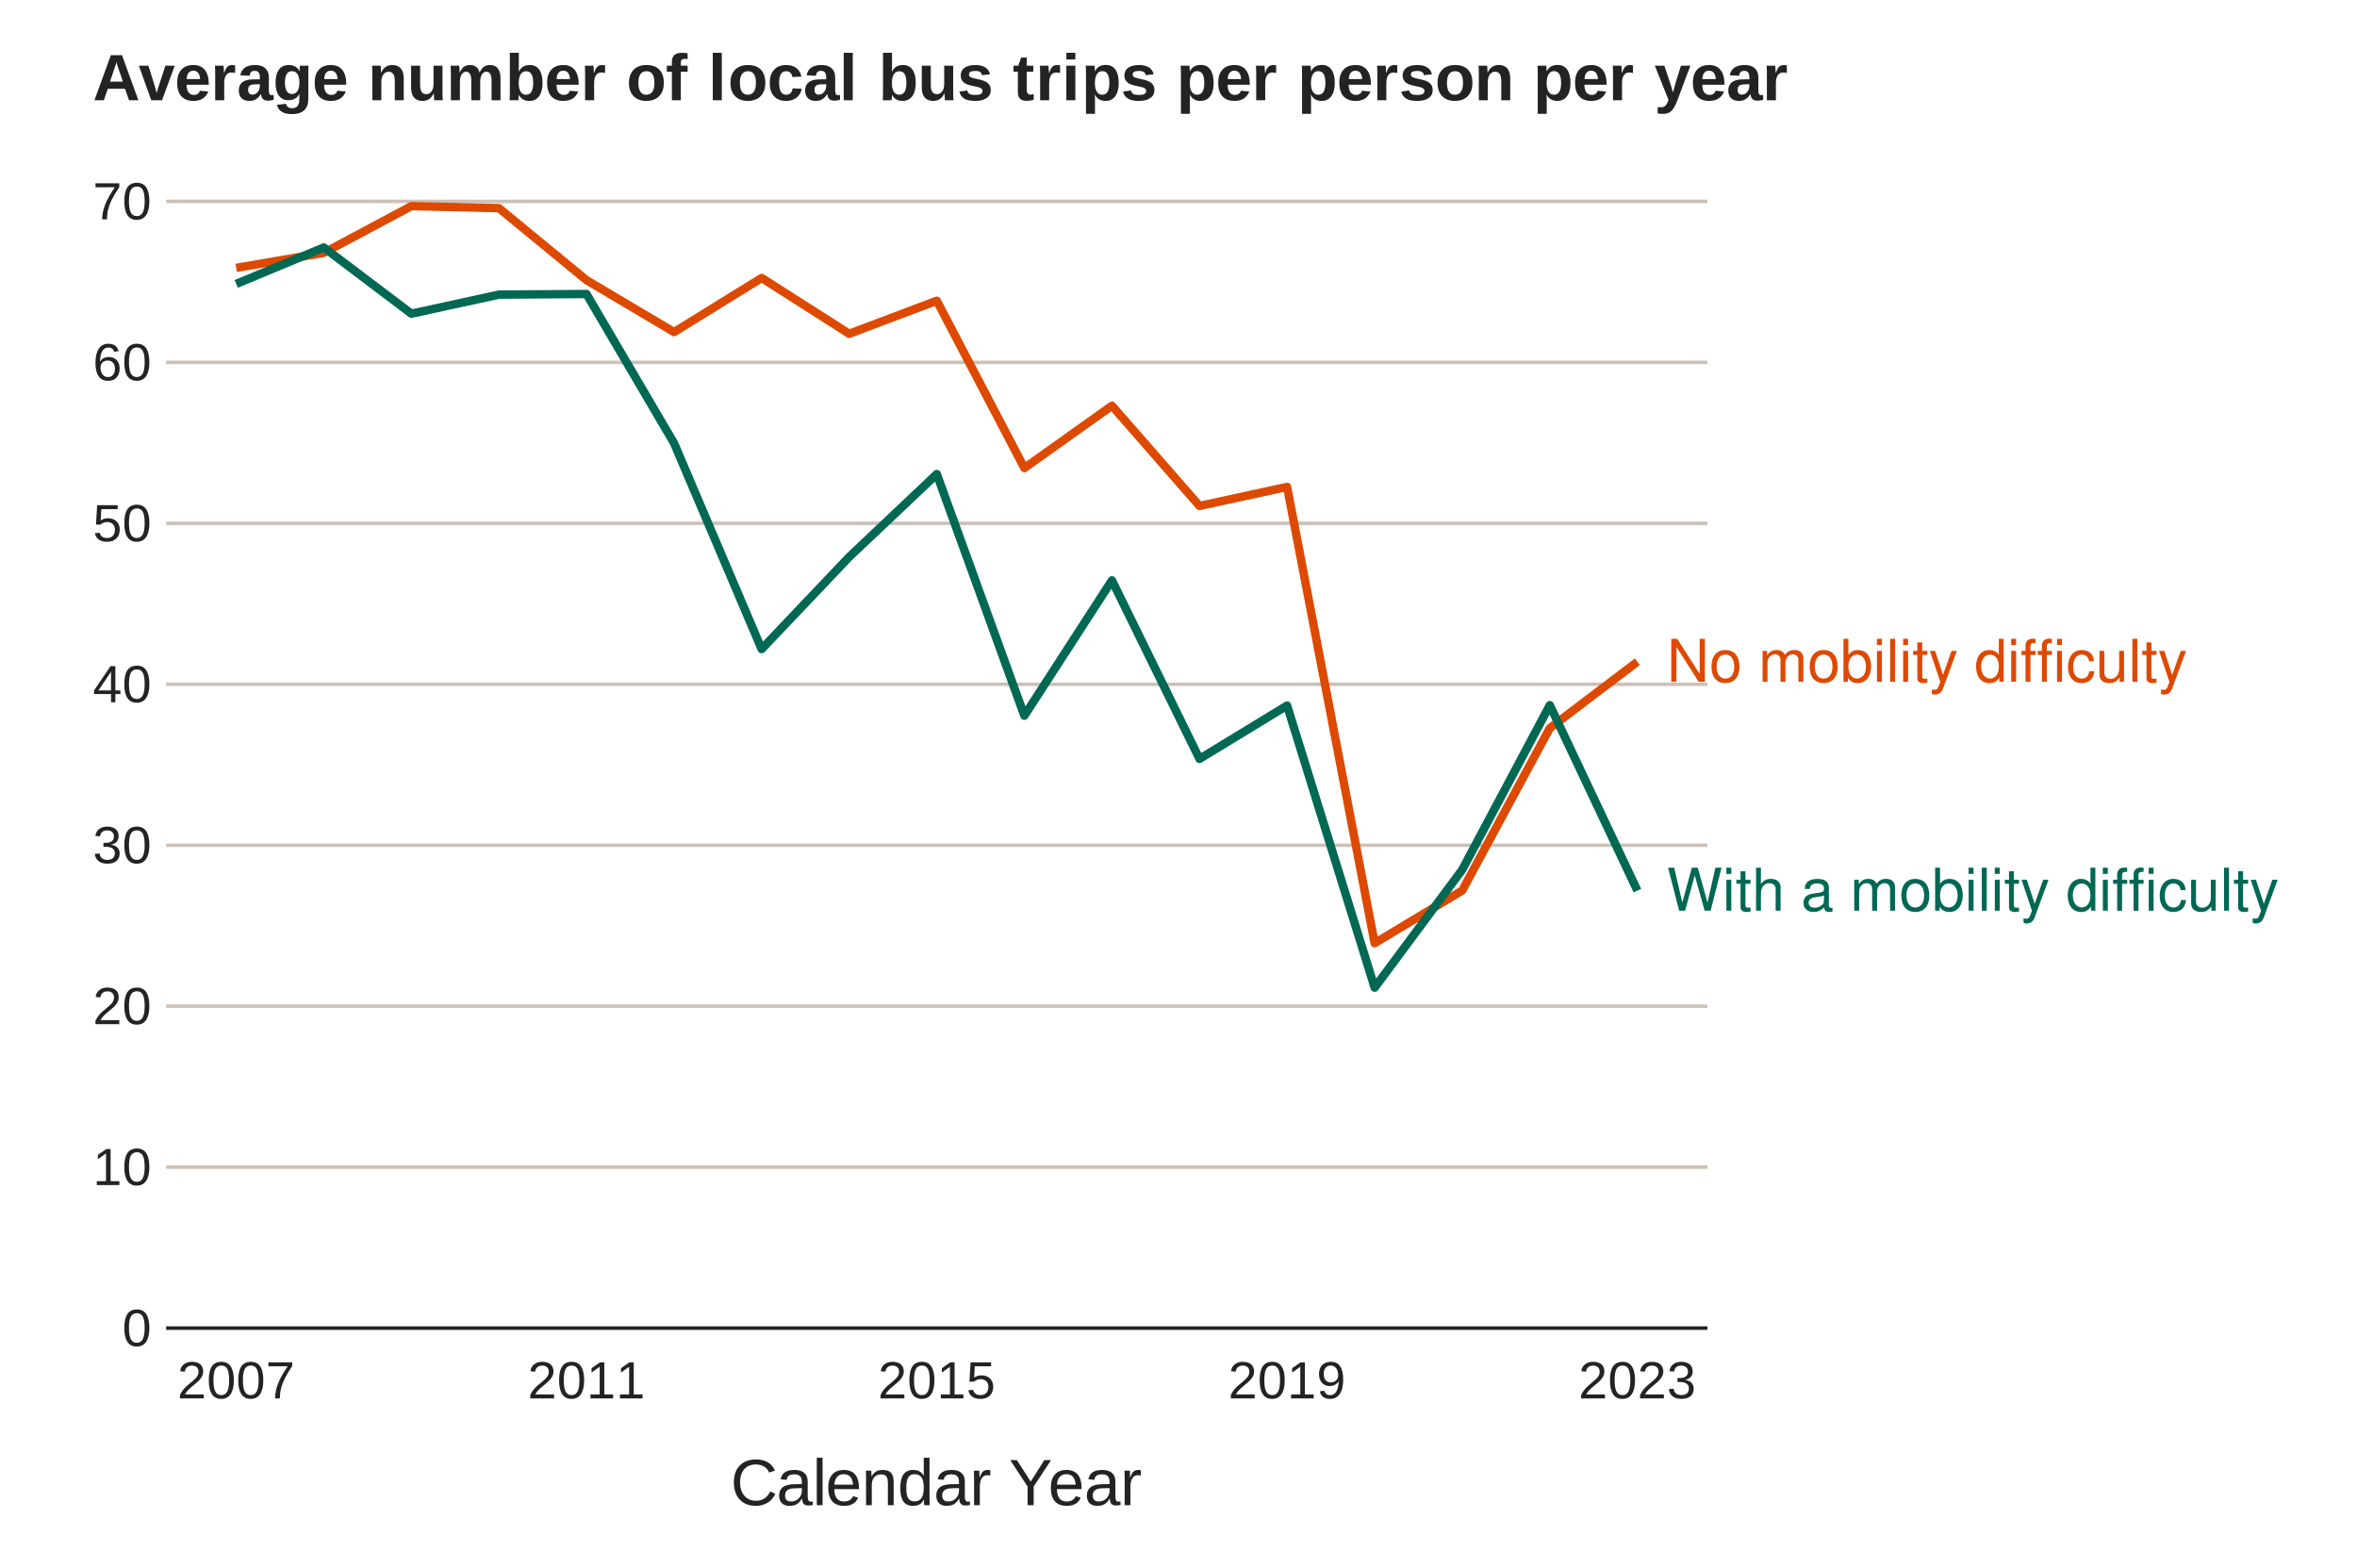 <?xml version="1.0" encoding="UTF-8"?>
<svg xmlns="http://www.w3.org/2000/svg" xmlns:xlink="http://www.w3.org/1999/xlink" width="720pt" height="479pt" viewBox="0 0 720 479" version="1.1">
<defs>
<g>
<symbol overflow="visible" id="glyph0-0">
<path style="stroke:none;" d=""/>
</symbol>
<symbol overflow="visible" id="glyph0-1">
<path style="stroke:none;" d="M 13.391 0 L 16.719 -13.125 L 14.844 -13.125 L 12.438 -2.469 L 9.453 -13.125 L 7.656 -13.125 L 4.734 -2.469 L 2.266 -13.125 L 0.391 -13.125 L 3.766 0 L 5.594 0 L 8.531 -10.781 L 11.562 0 Z M 13.391 0 "/>
</symbol>
<symbol overflow="visible" id="glyph0-2">
<path style="stroke:none;" d="M 2.703 -9.438 L 1.203 -9.438 L 1.203 0 L 2.703 0 Z M 2.703 -13.125 L 1.188 -13.125 L 1.188 -11.234 L 2.703 -11.234 Z M 2.703 -13.125 "/>
</symbol>
<symbol overflow="visible" id="glyph0-3">
<path style="stroke:none;" d="M 4.578 -9.438 L 3.031 -9.438 L 3.031 -12.031 L 1.531 -12.031 L 1.531 -9.438 L 0.25 -9.438 L 0.25 -8.203 L 1.531 -8.203 L 1.531 -1.078 C 1.531 -0.109 2.172 0.406 3.344 0.406 C 3.75 0.406 4.062 0.375 4.578 0.281 L 4.578 -0.969 C 4.359 -0.922 4.156 -0.906 3.859 -0.906 C 3.203 -0.906 3.031 -1.078 3.031 -1.75 L 3.031 -8.203 L 4.578 -8.203 Z M 4.578 -9.438 "/>
</symbol>
<symbol overflow="visible" id="glyph0-4">
<path style="stroke:none;" d="M 1.266 -13.125 L 1.266 0 L 2.75 0 L 2.75 -5.203 C 2.75 -7.125 3.766 -8.391 5.312 -8.391 C 5.812 -8.391 6.281 -8.25 6.641 -7.969 C 7.078 -7.656 7.25 -7.203 7.25 -6.531 L 7.25 0 L 8.75 0 L 8.75 -7.125 C 8.75 -8.719 7.609 -9.703 5.781 -9.703 C 4.453 -9.703 3.641 -9.281 2.75 -8.141 L 2.75 -13.125 Z M 1.266 -13.125 "/>
</symbol>
<symbol overflow="visible" id="glyph0-5">
<path style="stroke:none;" d=""/>
</symbol>
<symbol overflow="visible" id="glyph0-6">
<path style="stroke:none;" d="M 9.625 -0.875 C 9.469 -0.844 9.391 -0.844 9.312 -0.844 C 8.781 -0.844 8.5 -1.109 8.5 -1.578 L 8.5 -7.125 C 8.5 -8.797 7.266 -9.703 4.953 -9.703 C 3.562 -9.703 2.469 -9.312 1.812 -8.609 C 1.391 -8.125 1.203 -7.578 1.172 -6.641 L 2.688 -6.641 C 2.812 -7.797 3.484 -8.312 4.891 -8.312 C 6.266 -8.312 7 -7.812 7 -6.906 L 7 -6.516 C 6.984 -5.875 6.656 -5.641 5.438 -5.469 C 3.312 -5.203 2.984 -5.125 2.406 -4.891 C 1.312 -4.422 0.75 -3.594 0.75 -2.375 C 0.75 -0.672 1.938 0.406 3.859 0.406 C 5.047 0.406 6 0 7.062 -0.969 C 7.156 0 7.625 0.406 8.609 0.406 C 8.922 0.406 9.125 0.375 9.625 0.25 Z M 7 -2.969 C 7 -2.469 6.859 -2.156 6.406 -1.75 C 5.797 -1.188 5.062 -0.906 4.172 -0.906 C 3 -0.906 2.328 -1.453 2.328 -2.406 C 2.328 -3.406 2.969 -3.906 4.594 -4.141 C 6.188 -4.359 6.5 -4.422 7 -4.656 Z M 7 -2.969 "/>
</symbol>
<symbol overflow="visible" id="glyph0-7">
<path style="stroke:none;" d="M 1.266 -9.438 L 1.266 0 L 2.766 0 L 2.766 -5.922 C 2.766 -7.297 3.766 -8.391 4.984 -8.391 C 6.109 -8.391 6.734 -7.703 6.734 -6.5 L 6.734 0 L 8.25 0 L 8.25 -5.922 C 8.25 -7.297 9.234 -8.391 10.453 -8.391 C 11.562 -8.391 12.203 -7.688 12.203 -6.5 L 12.203 0 L 13.719 0 L 13.719 -7.078 C 13.719 -8.766 12.75 -9.703 10.984 -9.703 C 9.719 -9.703 8.969 -9.328 8.078 -8.266 C 7.531 -9.266 6.766 -9.703 5.547 -9.703 C 4.281 -9.703 3.438 -9.234 2.641 -8.094 L 2.641 -9.438 Z M 1.266 -9.438 "/>
</symbol>
<symbol overflow="visible" id="glyph0-8">
<path style="stroke:none;" d="M 4.891 -9.703 C 2.234 -9.703 0.641 -7.812 0.641 -4.641 C 0.641 -1.453 2.234 0.406 4.906 0.406 C 7.578 0.406 9.188 -1.469 9.188 -4.578 C 9.188 -7.844 7.625 -9.703 4.891 -9.703 Z M 4.906 -8.312 C 6.609 -8.312 7.609 -6.938 7.609 -4.594 C 7.609 -2.359 6.562 -0.969 4.906 -0.969 C 3.234 -0.969 2.219 -2.359 2.219 -4.641 C 2.219 -6.938 3.234 -8.312 4.906 -8.312 Z M 4.906 -8.312 "/>
</symbol>
<symbol overflow="visible" id="glyph0-9">
<path style="stroke:none;" d="M 0.969 -13.125 L 0.969 0 L 2.328 0 L 2.328 -1.203 C 3.047 -0.109 4 0.406 5.312 0.406 C 7.797 0.406 9.406 -1.625 9.406 -4.75 C 9.406 -7.812 7.891 -9.703 5.375 -9.703 C 4.094 -9.703 3.172 -9.219 2.469 -8.156 L 2.469 -13.125 Z M 5.094 -8.297 C 6.766 -8.297 7.844 -6.844 7.844 -4.594 C 7.844 -2.453 6.734 -0.984 5.094 -0.984 C 3.484 -0.984 2.469 -2.438 2.469 -4.641 C 2.469 -6.859 3.484 -8.297 5.094 -8.297 Z M 5.094 -8.297 "/>
</symbol>
<symbol overflow="visible" id="glyph0-10">
<path style="stroke:none;" d="M 2.734 -13.125 L 1.219 -13.125 L 1.219 0 L 2.734 0 Z M 2.734 -13.125 "/>
</symbol>
<symbol overflow="visible" id="glyph0-11">
<path style="stroke:none;" d="M 6.984 -9.438 L 4.375 -2.094 L 1.969 -9.438 L 0.359 -9.438 L 3.547 0.031 L 2.969 1.531 C 2.719 2.203 2.391 2.453 1.766 2.453 C 1.516 2.453 1.297 2.406 0.969 2.344 L 0.969 3.688 C 1.281 3.859 1.578 3.922 1.984 3.922 C 2.469 3.922 2.984 3.766 3.391 3.469 C 3.859 3.125 4.125 2.734 4.406 1.984 L 8.609 -9.438 Z M 6.984 -9.438 "/>
</symbol>
<symbol overflow="visible" id="glyph0-12">
<path style="stroke:none;" d="M 8.906 -13.125 L 7.422 -13.125 L 7.422 -8.25 C 6.781 -9.203 5.781 -9.703 4.516 -9.703 C 2.062 -9.703 0.469 -7.734 0.469 -4.734 C 0.469 -1.547 2.016 0.406 4.578 0.406 C 5.875 0.406 6.766 -0.078 7.578 -1.234 L 7.578 0 L 8.906 0 Z M 4.766 -8.297 C 6.391 -8.297 7.422 -6.875 7.422 -4.609 C 7.422 -2.438 6.375 -0.984 4.781 -0.984 C 3.125 -0.984 2.031 -2.453 2.031 -4.641 C 2.031 -6.844 3.125 -8.297 4.766 -8.297 Z M 4.766 -8.297 "/>
</symbol>
<symbol overflow="visible" id="glyph0-13">
<path style="stroke:none;" d="M 4.641 -9.438 L 3.078 -9.438 L 3.078 -10.906 C 3.078 -11.531 3.422 -11.859 4.125 -11.859 C 4.25 -11.859 4.297 -11.859 4.641 -11.844 L 4.641 -13.078 C 4.297 -13.156 4.109 -13.172 3.797 -13.172 C 2.406 -13.172 1.578 -12.391 1.578 -11.031 L 1.578 -9.438 L 0.328 -9.438 L 0.328 -8.203 L 1.578 -8.203 L 1.578 0 L 3.078 0 L 3.078 -8.203 L 4.641 -8.203 Z M 9.641 -9.438 L 8.078 -9.438 L 8.078 -10.906 C 8.078 -11.531 8.422 -11.859 9.125 -11.859 C 9.25 -11.859 9.312 -11.859 9.641 -11.844 L 9.641 -13.078 C 9.312 -13.156 9.109 -13.172 8.797 -13.172 C 7.422 -13.172 6.594 -12.391 6.594 -11.031 L 6.594 -9.438 L 5.328 -9.438 L 5.328 -8.203 L 6.594 -8.203 L 6.594 0 L 8.078 0 L 8.078 -8.203 L 9.641 -8.203 Z M 12.703 -9.438 L 11.219 -9.438 L 11.219 0 L 12.703 0 Z M 12.703 -13.125 L 11.203 -13.125 L 11.203 -11.234 L 12.703 -11.234 Z M 12.703 -13.125 "/>
</symbol>
<symbol overflow="visible" id="glyph0-14">
<path style="stroke:none;" d="M 8.484 -6.266 C 8.406 -7.188 8.203 -7.781 7.844 -8.297 C 7.203 -9.188 6.062 -9.703 4.75 -9.703 C 2.203 -9.703 0.562 -7.688 0.562 -4.547 C 0.562 -1.516 2.172 0.406 4.734 0.406 C 6.984 0.406 8.406 -0.938 8.594 -3.234 L 7.078 -3.234 C 6.828 -1.734 6.047 -0.969 4.766 -0.969 C 3.109 -0.969 2.125 -2.328 2.125 -4.547 C 2.125 -6.906 3.094 -8.312 4.734 -8.312 C 6 -8.312 6.781 -7.578 6.969 -6.266 Z M 8.484 -6.266 "/>
</symbol>
<symbol overflow="visible" id="glyph0-15">
<path style="stroke:none;" d="M 8.672 0 L 8.672 -9.438 L 7.188 -9.438 L 7.188 -4.094 C 7.188 -2.156 6.172 -0.906 4.609 -0.906 C 3.422 -0.906 2.656 -1.625 2.656 -2.75 L 2.656 -9.438 L 1.172 -9.438 L 1.172 -2.156 C 1.172 -0.594 2.344 0.406 4.172 0.406 C 5.562 0.406 6.438 -0.078 7.328 -1.312 L 7.328 0 Z M 8.672 0 "/>
</symbol>
<symbol overflow="visible" id="glyph0-16">
<path style="stroke:none;" d="M 11.625 -13.125 L 10.047 -13.125 L 10.047 -2.391 L 3.188 -13.125 L 1.375 -13.125 L 1.375 0 L 2.953 0 L 2.953 -10.641 L 9.734 0 L 11.625 0 Z M 11.625 -13.125 "/>
</symbol>
<symbol overflow="visible" id="glyph1-0">
<path style="stroke:none;" d="M 1.609 -11.016 L 10.391 -11.016 L 10.391 0 L 1.609 0 Z M 2.203 -10.422 L 2.203 -0.594 L 9.797 -0.594 L 9.797 -10.422 Z M 2.203 -10.422 "/>
</symbol>
<symbol overflow="visible" id="glyph1-1">
<path style="stroke:none;" d="M 8.281 -5.516 C 8.281 -3.672 7.953 -2.266 7.297 -1.297 C 6.648 -0.328 5.695 0.156 4.438 0.156 C 3.164 0.156 2.211 -0.32 1.578 -1.281 C 0.941 -2.25 0.625 -3.66 0.625 -5.516 C 0.625 -7.398 0.93 -8.812 1.547 -9.75 C 2.172 -10.695 3.148 -11.172 4.484 -11.172 C 5.773 -11.172 6.727 -10.691 7.344 -9.734 C 7.969 -8.785 8.281 -7.379 8.281 -5.516 Z M 6.844 -5.516 C 6.844 -7.098 6.66 -8.242 6.297 -8.953 C 5.93 -9.672 5.328 -10.031 4.484 -10.031 C 3.617 -10.031 2.992 -9.676 2.609 -8.969 C 2.234 -8.27 2.047 -7.117 2.047 -5.516 C 2.047 -3.953 2.238 -2.805 2.625 -2.078 C 3.008 -1.359 3.617 -1 4.453 -1 C 5.273 -1 5.879 -1.367 6.266 -2.109 C 6.648 -2.848 6.844 -3.984 6.844 -5.516 Z M 6.844 -5.516 "/>
</symbol>
<symbol overflow="visible" id="glyph1-2">
<path style="stroke:none;" d="M 1.219 0 L 1.219 -1.203 L 4.031 -1.203 L 4.031 -9.672 L 1.547 -7.891 L 1.547 -9.219 L 4.141 -11.016 L 5.438 -11.016 L 5.438 -1.203 L 8.125 -1.203 L 8.125 0 Z M 1.219 0 "/>
</symbol>
<symbol overflow="visible" id="glyph1-3">
<path style="stroke:none;" d="M 0.812 0 L 0.812 -1 C 1.07 -1.602 1.395 -2.141 1.781 -2.609 C 2.164 -3.078 2.566 -3.5 2.984 -3.875 C 3.41 -4.25 3.828 -4.598 4.234 -4.922 C 4.648 -5.242 5.023 -5.566 5.359 -5.891 C 5.691 -6.211 5.961 -6.551 6.172 -6.906 C 6.379 -7.258 6.484 -7.66 6.484 -8.109 C 6.484 -8.711 6.305 -9.18 5.953 -9.516 C 5.598 -9.848 5.102 -10.016 4.469 -10.016 C 3.875 -10.016 3.379 -9.852 2.984 -9.531 C 2.598 -9.207 2.375 -8.75 2.312 -8.156 L 0.875 -8.297 C 0.977 -9.172 1.348 -9.867 1.984 -10.391 C 2.629 -10.91 3.457 -11.172 4.469 -11.172 C 5.582 -11.172 6.438 -10.91 7.031 -10.391 C 7.625 -9.867 7.922 -9.125 7.922 -8.156 C 7.922 -7.727 7.82 -7.301 7.625 -6.875 C 7.438 -6.457 7.148 -6.035 6.766 -5.609 C 6.379 -5.191 5.641 -4.539 4.547 -3.656 C 3.953 -3.164 3.477 -2.723 3.125 -2.328 C 2.77 -1.941 2.516 -1.566 2.359 -1.203 L 8.094 -1.203 L 8.094 0 Z M 0.812 0 "/>
</symbol>
<symbol overflow="visible" id="glyph1-4">
<path style="stroke:none;" d="M 8.203 -3.047 C 8.203 -2.023 7.879 -1.234 7.234 -0.672 C 6.586 -0.117 5.664 0.156 4.469 0.156 C 3.352 0.156 2.461 -0.094 1.797 -0.594 C 1.129 -1.102 0.734 -1.848 0.609 -2.828 L 2.062 -2.969 C 2.25 -1.664 3.051 -1.016 4.469 -1.016 C 5.176 -1.016 5.727 -1.188 6.125 -1.531 C 6.531 -1.883 6.734 -2.406 6.734 -3.094 C 6.734 -3.688 6.504 -4.148 6.047 -4.484 C 5.586 -4.828 4.922 -5 4.047 -5 L 3.25 -5 L 3.25 -6.219 L 4.016 -6.219 C 4.785 -6.219 5.383 -6.383 5.812 -6.719 C 6.238 -7.051 6.453 -7.516 6.453 -8.109 C 6.453 -8.703 6.273 -9.164 5.922 -9.5 C 5.578 -9.844 5.066 -10.016 4.391 -10.016 C 3.766 -10.016 3.258 -9.852 2.875 -9.531 C 2.5 -9.219 2.281 -8.773 2.219 -8.203 L 0.797 -8.312 C 0.898 -9.207 1.273 -9.906 1.922 -10.406 C 2.566 -10.914 3.395 -11.172 4.406 -11.172 C 5.508 -11.172 6.363 -10.914 6.969 -10.406 C 7.582 -9.895 7.891 -9.18 7.891 -8.266 C 7.891 -7.555 7.691 -6.984 7.297 -6.547 C 6.91 -6.109 6.344 -5.812 5.594 -5.656 L 5.594 -5.625 C 6.414 -5.531 7.055 -5.25 7.516 -4.781 C 7.973 -4.32 8.203 -3.742 8.203 -3.047 Z M 8.203 -3.047 "/>
</symbol>
<symbol overflow="visible" id="glyph1-5">
<path style="stroke:none;" d="M 6.891 -2.5 L 6.891 0 L 5.562 0 L 5.562 -2.5 L 0.375 -2.5 L 0.375 -3.594 L 5.406 -11.016 L 6.891 -11.016 L 6.891 -3.609 L 8.438 -3.609 L 8.438 -2.5 Z M 5.562 -9.422 C 5.551 -9.391 5.477 -9.25 5.344 -9 C 5.207 -8.758 5.102 -8.594 5.031 -8.5 L 2.219 -4.344 L 1.797 -3.766 L 1.672 -3.609 L 5.562 -3.609 Z M 5.562 -9.422 "/>
</symbol>
<symbol overflow="visible" id="glyph1-6">
<path style="stroke:none;" d="M 8.234 -3.594 C 8.234 -2.426 7.883 -1.508 7.188 -0.844 C 6.5 -0.176 5.547 0.156 4.328 0.156 C 3.297 0.156 2.461 -0.066 1.828 -0.516 C 1.203 -0.961 0.805 -1.613 0.641 -2.469 L 2.062 -2.625 C 2.363 -1.539 3.129 -1 4.359 -1 C 5.109 -1 5.695 -1.223 6.125 -1.672 C 6.551 -2.129 6.766 -2.758 6.766 -3.562 C 6.766 -4.25 6.551 -4.805 6.125 -5.234 C 5.695 -5.66 5.117 -5.875 4.391 -5.875 C 4.004 -5.875 3.645 -5.812 3.312 -5.688 C 2.988 -5.57 2.664 -5.375 2.344 -5.094 L 0.969 -5.094 L 1.328 -11.016 L 7.594 -11.016 L 7.594 -9.812 L 2.609 -9.812 L 2.406 -6.328 C 3.008 -6.797 3.766 -7.031 4.672 -7.031 C 5.754 -7.031 6.617 -6.711 7.266 -6.078 C 7.91 -5.441 8.234 -4.613 8.234 -3.594 Z M 8.234 -3.594 "/>
</symbol>
<symbol overflow="visible" id="glyph1-7">
<path style="stroke:none;" d="M 8.203 -3.609 C 8.203 -2.441 7.883 -1.52 7.25 -0.844 C 6.625 -0.176 5.754 0.156 4.641 0.156 C 3.398 0.156 2.453 -0.301 1.797 -1.219 C 1.141 -2.145 0.812 -3.488 0.812 -5.25 C 0.812 -7.156 1.148 -8.617 1.828 -9.641 C 2.516 -10.66 3.488 -11.172 4.75 -11.172 C 6.414 -11.172 7.461 -10.426 7.891 -8.938 L 6.547 -8.688 C 6.273 -9.582 5.672 -10.031 4.734 -10.031 C 3.93 -10.031 3.312 -9.656 2.875 -8.906 C 2.438 -8.164 2.219 -7.086 2.219 -5.672 C 2.469 -6.141 2.82 -6.5 3.281 -6.75 C 3.75 -7 4.285 -7.125 4.891 -7.125 C 5.898 -7.125 6.703 -6.805 7.297 -6.172 C 7.898 -5.535 8.203 -4.68 8.203 -3.609 Z M 6.766 -3.547 C 6.766 -4.336 6.566 -4.945 6.172 -5.375 C 5.785 -5.812 5.242 -6.031 4.547 -6.031 C 3.891 -6.031 3.359 -5.836 2.953 -5.453 C 2.555 -5.078 2.359 -4.551 2.359 -3.875 C 2.359 -3.031 2.566 -2.336 2.984 -1.797 C 3.398 -1.254 3.938 -0.984 4.594 -0.984 C 5.27 -0.984 5.801 -1.207 6.188 -1.656 C 6.57 -2.113 6.766 -2.742 6.766 -3.547 Z M 6.766 -3.547 "/>
</symbol>
<symbol overflow="visible" id="glyph1-8">
<path style="stroke:none;" d="M 8.094 -9.875 C 6.969 -8.156 6.172 -6.805 5.703 -5.828 C 5.242 -4.859 4.898 -3.898 4.672 -2.953 C 4.441 -2.004 4.328 -1.02 4.328 0 L 2.859 0 C 2.859 -1.406 3.156 -2.883 3.75 -4.438 C 4.344 -6 5.336 -7.789 6.734 -9.812 L 0.828 -9.812 L 0.828 -11.016 L 8.094 -11.016 Z M 8.094 -9.875 "/>
</symbol>
<symbol overflow="visible" id="glyph1-9">
<path style="stroke:none;" d="M 8.141 -5.734 C 8.141 -3.836 7.797 -2.379 7.109 -1.359 C 6.422 -0.348 5.438 0.156 4.156 0.156 C 3.301 0.156 2.613 -0.023 2.094 -0.391 C 1.57 -0.754 1.203 -1.336 0.984 -2.141 L 2.328 -2.359 C 2.609 -1.441 3.227 -0.984 4.188 -0.984 C 4.988 -0.984 5.609 -1.359 6.047 -2.109 C 6.492 -2.859 6.727 -3.926 6.75 -5.312 C 6.539 -4.844 6.18 -4.469 5.672 -4.188 C 5.172 -3.906 4.617 -3.766 4.016 -3.766 C 3.023 -3.766 2.234 -4.102 1.641 -4.781 C 1.047 -5.457 0.75 -6.352 0.75 -7.469 C 0.75 -8.625 1.07 -9.531 1.719 -10.188 C 2.363 -10.844 3.266 -11.172 4.422 -11.172 C 5.641 -11.172 6.562 -10.719 7.188 -9.812 C 7.82 -8.906 8.141 -7.547 8.141 -5.734 Z M 6.609 -7.094 C 6.609 -7.977 6.406 -8.688 6 -9.219 C 5.594 -9.758 5.051 -10.031 4.375 -10.031 C 3.695 -10.031 3.16 -9.801 2.766 -9.344 C 2.379 -8.883 2.188 -8.258 2.188 -7.469 C 2.188 -6.664 2.379 -6.031 2.766 -5.562 C 3.16 -5.102 3.691 -4.875 4.359 -4.875 C 4.766 -4.875 5.141 -4.961 5.484 -5.141 C 5.836 -5.328 6.113 -5.586 6.312 -5.922 C 6.508 -6.266 6.609 -6.656 6.609 -7.094 Z M 6.609 -7.094 "/>
</symbol>
<symbol overflow="visible" id="glyph2-0">
<path style="stroke:none;" d="M 2 -13.766 L 12.984 -13.766 L 12.984 0 L 2 0 Z M 2.75 -13.016 L 2.75 -0.75 L 12.25 -0.75 L 12.25 -13.016 Z M 2.75 -13.016 "/>
</symbol>
<symbol overflow="visible" id="glyph2-1">
<path style="stroke:none;" d="M 7.734 -12.438 C 6.211 -12.438 5.023 -11.945 4.172 -10.969 C 3.328 -9.988 2.906 -8.645 2.906 -6.938 C 2.906 -5.258 3.348 -3.906 4.234 -2.875 C 5.117 -1.852 6.312 -1.344 7.812 -1.344 C 9.738 -1.344 11.188 -2.297 12.156 -4.203 L 13.688 -3.438 C 13.113 -2.25 12.312 -1.344 11.281 -0.719 C 10.258 -0.102 9.07 0.203 7.719 0.203 C 6.332 0.203 5.133 -0.082 4.125 -0.656 C 3.113 -1.238 2.344 -2.066 1.812 -3.141 C 1.281 -4.211 1.016 -5.477 1.016 -6.938 C 1.016 -9.133 1.609 -10.852 2.797 -12.094 C 3.984 -13.344 5.625 -13.969 7.719 -13.969 C 9.176 -13.969 10.395 -13.68 11.375 -13.109 C 12.363 -12.535 13.094 -11.688 13.562 -10.562 L 11.781 -9.969 C 11.469 -10.77 10.957 -11.379 10.25 -11.797 C 9.539 -12.223 8.703 -12.438 7.734 -12.438 Z M 7.734 -12.438 "/>
</symbol>
<symbol overflow="visible" id="glyph2-2">
<path style="stroke:none;" d="M 4.047 0.203 C 2.984 0.203 2.18 -0.078 1.641 -0.641 C 1.109 -1.203 0.844 -1.973 0.844 -2.953 C 0.844 -4.047 1.203 -4.883 1.922 -5.469 C 2.648 -6.051 3.812 -6.363 5.406 -6.406 L 7.781 -6.453 L 7.781 -7.016 C 7.781 -7.879 7.598 -8.492 7.234 -8.859 C 6.867 -9.234 6.297 -9.422 5.516 -9.422 C 4.734 -9.422 4.16 -9.285 3.797 -9.016 C 3.441 -8.754 3.227 -8.332 3.156 -7.75 L 1.312 -7.906 C 1.613 -9.812 3.031 -10.766 5.562 -10.766 C 6.883 -10.766 7.879 -10.457 8.547 -9.844 C 9.223 -9.238 9.562 -8.359 9.562 -7.203 L 9.562 -2.656 C 9.562 -2.133 9.629 -1.738 9.766 -1.469 C 9.898 -1.207 10.16 -1.078 10.547 -1.078 C 10.711 -1.078 10.906 -1.102 11.125 -1.156 L 11.125 -0.062 C 10.676 0.039 10.223 0.094 9.766 0.094 C 9.117 0.094 8.645 -0.07 8.344 -0.406 C 8.051 -0.75 7.883 -1.285 7.844 -2.016 L 7.781 -2.016 C 7.332 -1.211 6.812 -0.641 6.219 -0.297 C 5.625 0.035 4.898 0.203 4.047 0.203 Z M 4.438 -1.125 C 5.082 -1.125 5.656 -1.27 6.156 -1.562 C 6.664 -1.852 7.062 -2.254 7.344 -2.766 C 7.633 -3.273 7.781 -3.801 7.781 -4.344 L 7.781 -5.219 L 5.859 -5.172 C 5.035 -5.16 4.41 -5.078 3.984 -4.922 C 3.555 -4.766 3.227 -4.523 3 -4.203 C 2.77 -3.879 2.656 -3.453 2.656 -2.922 C 2.656 -2.348 2.805 -1.906 3.109 -1.594 C 3.422 -1.281 3.863 -1.125 4.438 -1.125 Z M 4.438 -1.125 "/>
</symbol>
<symbol overflow="visible" id="glyph2-3">
<path style="stroke:none;" d="M 1.344 0 L 1.344 -14.5 L 3.109 -14.5 L 3.109 0 Z M 1.344 0 "/>
</symbol>
<symbol overflow="visible" id="glyph2-4">
<path style="stroke:none;" d="M 2.703 -4.906 C 2.703 -3.695 2.953 -2.766 3.453 -2.109 C 3.953 -1.453 4.68 -1.125 5.641 -1.125 C 6.398 -1.125 7.008 -1.273 7.469 -1.578 C 7.938 -1.891 8.25 -2.281 8.406 -2.75 L 9.953 -2.312 C 9.316 -0.633 7.879 0.203 5.641 0.203 C 4.078 0.203 2.883 -0.258 2.062 -1.188 C 1.25 -2.125 0.844 -3.516 0.844 -5.359 C 0.844 -7.098 1.25 -8.43 2.062 -9.359 C 2.883 -10.297 4.055 -10.766 5.578 -10.766 C 8.68 -10.766 10.234 -8.891 10.234 -5.141 L 10.234 -4.906 Z M 8.422 -6.266 C 8.316 -7.379 8.031 -8.191 7.562 -8.703 C 7.094 -9.211 6.422 -9.469 5.547 -9.469 C 4.691 -9.469 4.016 -9.18 3.516 -8.609 C 3.023 -8.035 2.758 -7.254 2.719 -6.266 Z M 8.422 -6.266 "/>
</symbol>
<symbol overflow="visible" id="glyph2-5">
<path style="stroke:none;" d="M 8.062 0 L 8.062 -6.703 C 8.062 -7.398 7.988 -7.938 7.844 -8.312 C 7.707 -8.695 7.488 -8.973 7.188 -9.141 C 6.895 -9.316 6.457 -9.406 5.875 -9.406 C 5.031 -9.406 4.363 -9.113 3.875 -8.531 C 3.383 -7.957 3.141 -7.156 3.141 -6.125 L 3.141 0 L 1.391 0 L 1.391 -8.312 C 1.391 -9.539 1.367 -10.289 1.328 -10.562 L 2.984 -10.562 C 2.992 -10.531 3 -10.441 3 -10.297 C 3.008 -10.16 3.02 -10 3.031 -9.812 C 3.039 -9.625 3.051 -9.273 3.062 -8.766 L 3.094 -8.766 C 3.5 -9.492 3.969 -10.008 4.5 -10.312 C 5.031 -10.613 5.688 -10.766 6.469 -10.766 C 7.633 -10.766 8.484 -10.473 9.016 -9.891 C 9.555 -9.316 9.828 -8.367 9.828 -7.047 L 9.828 0 Z M 8.062 0 "/>
</symbol>
<symbol overflow="visible" id="glyph2-6">
<path style="stroke:none;" d="M 8.016 -1.703 C 7.691 -1.023 7.258 -0.535 6.719 -0.234 C 6.188 0.055 5.523 0.203 4.734 0.203 C 3.391 0.203 2.406 -0.242 1.781 -1.141 C 1.156 -2.047 0.844 -3.41 0.844 -5.234 C 0.844 -8.922 2.141 -10.766 4.734 -10.766 C 5.523 -10.766 6.188 -10.617 6.719 -10.328 C 7.258 -10.035 7.691 -9.566 8.016 -8.922 L 8.031 -8.922 L 8.016 -10.109 L 8.016 -14.5 L 9.781 -14.5 L 9.781 -2.172 C 9.781 -1.078 9.797 -0.352 9.828 0 L 8.156 0 C 8.133 -0.102 8.113 -0.344 8.094 -0.719 C 8.07 -1.102 8.062 -1.43 8.062 -1.703 Z M 2.688 -5.297 C 2.688 -3.816 2.879 -2.754 3.266 -2.109 C 3.66 -1.473 4.297 -1.156 5.172 -1.156 C 6.172 -1.156 6.895 -1.5 7.344 -2.188 C 7.789 -2.883 8.016 -3.957 8.016 -5.406 C 8.016 -6.812 7.789 -7.836 7.344 -8.484 C 6.895 -9.141 6.18 -9.469 5.203 -9.469 C 4.316 -9.469 3.676 -9.141 3.281 -8.484 C 2.883 -7.828 2.688 -6.766 2.688 -5.297 Z M 2.688 -5.297 "/>
</symbol>
<symbol overflow="visible" id="glyph2-7">
<path style="stroke:none;" d="M 1.391 0 L 1.391 -8.109 C 1.391 -8.848 1.367 -9.664 1.328 -10.562 L 2.984 -10.562 C 3.035 -9.363 3.062 -8.645 3.062 -8.406 L 3.109 -8.406 C 3.391 -9.312 3.711 -9.93 4.078 -10.266 C 4.441 -10.598 4.953 -10.766 5.609 -10.766 C 5.848 -10.766 6.086 -10.734 6.328 -10.672 L 6.328 -9.047 C 6.098 -9.117 5.785 -9.156 5.391 -9.156 C 4.66 -9.156 4.102 -8.836 3.719 -8.203 C 3.332 -7.578 3.141 -6.68 3.141 -5.516 L 3.141 0 Z M 1.391 0 "/>
</symbol>
<symbol overflow="visible" id="glyph2-8">
<path style="stroke:none;" d=""/>
</symbol>
<symbol overflow="visible" id="glyph2-9">
<path style="stroke:none;" d="M 7.594 -5.703 L 7.594 0 L 5.734 0 L 5.734 -5.703 L 0.438 -13.766 L 2.484 -13.766 L 6.688 -7.203 L 10.844 -13.766 L 12.906 -13.766 Z M 7.594 -5.703 "/>
</symbol>
<symbol overflow="visible" id="glyph3-0">
<path style="stroke:none;" d="M 2 -13.766 L 12.984 -13.766 L 12.984 0 L 2 0 Z M 2.75 -13.016 L 2.75 -0.75 L 12.25 -0.75 L 12.25 -13.016 Z M 2.75 -13.016 "/>
</symbol>
<symbol overflow="visible" id="glyph3-1">
<path style="stroke:none;" d="M 11.062 0 L 9.844 -3.516 L 4.594 -3.516 L 3.375 0 L 0.5 0 L 5.516 -13.766 L 8.922 -13.766 L 13.922 0 Z M 7.219 -11.641 L 7.156 -11.422 C 7.094 -11.191 7.016 -10.926 6.922 -10.625 C 6.828 -10.32 6.27 -8.676 5.25 -5.688 L 9.203 -5.688 L 7.844 -9.641 L 7.422 -10.969 Z M 7.219 -11.641 "/>
</symbol>
<symbol overflow="visible" id="glyph3-2">
<path style="stroke:none;" d="M 7.141 0 L 3.859 0 L 0.078 -10.562 L 2.984 -10.562 L 4.828 -4.656 C 4.922 -4.332 5.148 -3.52 5.516 -2.219 C 5.578 -2.488 5.707 -2.957 5.906 -3.625 C 6.113 -4.289 6.867 -6.602 8.172 -10.562 L 11.031 -10.562 Z M 7.141 0 "/>
</symbol>
<symbol overflow="visible" id="glyph3-3">
<path style="stroke:none;" d="M 5.719 0.203 C 4.133 0.203 2.914 -0.266 2.062 -1.203 C 1.207 -2.148 0.781 -3.523 0.781 -5.328 C 0.781 -7.078 1.211 -8.422 2.078 -9.359 C 2.941 -10.297 4.172 -10.766 5.766 -10.766 C 7.273 -10.766 8.43 -10.258 9.234 -9.25 C 10.035 -8.25 10.438 -6.773 10.438 -4.828 L 10.438 -4.75 L 3.656 -4.75 C 3.656 -3.727 3.848 -2.953 4.234 -2.422 C 4.617 -1.898 5.16 -1.641 5.859 -1.641 C 6.828 -1.641 7.441 -2.062 7.703 -2.906 L 10.281 -2.672 C 9.531 -0.754 8.008 0.203 5.719 0.203 Z M 5.719 -9.031 C 5.07 -9.031 4.578 -8.805 4.234 -8.359 C 3.891 -7.91 3.707 -7.281 3.688 -6.469 L 7.781 -6.469 C 7.727 -7.32 7.52 -7.961 7.156 -8.391 C 6.801 -8.816 6.32 -9.031 5.719 -9.031 Z M 5.719 -9.031 "/>
</symbol>
<symbol overflow="visible" id="glyph3-4">
<path style="stroke:none;" d="M 1.391 0 L 1.391 -8.094 C 1.391 -8.664 1.379 -9.145 1.359 -9.531 C 1.348 -9.926 1.332 -10.27 1.312 -10.562 L 3.938 -10.562 C 3.957 -10.445 3.984 -10.094 4.016 -9.5 C 4.047 -8.906 4.062 -8.508 4.062 -8.312 L 4.109 -8.312 C 4.367 -9.051 4.602 -9.57 4.812 -9.875 C 5.02 -10.176 5.266 -10.398 5.547 -10.547 C 5.836 -10.691 6.195 -10.766 6.625 -10.766 C 6.977 -10.766 7.266 -10.719 7.484 -10.625 L 7.484 -8.328 C 7.035 -8.43 6.645 -8.484 6.312 -8.484 C 5.625 -8.484 5.086 -8.203 4.703 -7.641 C 4.328 -7.086 4.141 -6.27 4.141 -5.188 L 4.141 0 Z M 1.391 0 "/>
</symbol>
<symbol overflow="visible" id="glyph3-5">
<path style="stroke:none;" d="M 3.844 0.203 C 2.82 0.203 2.023 -0.07 1.453 -0.625 C 0.879 -1.188 0.594 -1.973 0.594 -2.984 C 0.594 -4.078 0.945 -4.91 1.656 -5.484 C 2.363 -6.055 3.395 -6.352 4.75 -6.375 L 7.031 -6.406 L 7.031 -6.938 C 7.031 -7.633 6.91 -8.148 6.672 -8.484 C 6.43 -8.816 6.035 -8.984 5.484 -8.984 C 4.984 -8.984 4.613 -8.867 4.375 -8.641 C 4.133 -8.41 3.984 -8.023 3.922 -7.484 L 1.062 -7.625 C 1.238 -8.656 1.707 -9.438 2.469 -9.969 C 3.238 -10.5 4.285 -10.766 5.609 -10.766 C 6.941 -10.766 7.969 -10.438 8.688 -9.781 C 9.414 -9.125 9.781 -8.188 9.781 -6.969 L 9.781 -3.125 C 9.781 -2.531 9.844 -2.117 9.969 -1.891 C 10.102 -1.672 10.328 -1.562 10.641 -1.562 C 10.848 -1.562 11.051 -1.582 11.25 -1.625 L 11.25 -0.141 C 11.082 -0.098 10.93 -0.062 10.797 -0.031 C 10.672 0 10.539 0.023 10.406 0.047 C 10.281 0.066 10.145 0.082 10 0.094 C 9.852 0.113 9.688 0.125 9.5 0.125 C 8.801 0.125 8.285 -0.047 7.953 -0.391 C 7.629 -0.734 7.438 -1.234 7.375 -1.891 L 7.312 -1.891 C 6.539 -0.492 5.383 0.203 3.844 0.203 Z M 7.031 -4.891 L 5.625 -4.875 C 4.988 -4.844 4.535 -4.77 4.266 -4.656 C 4.004 -4.551 3.801 -4.379 3.656 -4.141 C 3.52 -3.91 3.453 -3.598 3.453 -3.203 C 3.453 -2.703 3.566 -2.328 3.797 -2.078 C 4.023 -1.836 4.332 -1.719 4.719 -1.719 C 5.145 -1.719 5.535 -1.832 5.891 -2.062 C 6.242 -2.301 6.52 -2.625 6.719 -3.031 C 6.926 -3.445 7.031 -3.891 7.031 -4.359 Z M 7.031 -4.891 "/>
</symbol>
<symbol overflow="visible" id="glyph3-6">
<path style="stroke:none;" d="M 5.828 4.234 C 4.535 4.234 3.492 3.988 2.703 3.5 C 1.922 3.008 1.441 2.305 1.266 1.391 L 4 1.078 C 4.102 1.492 4.316 1.82 4.641 2.062 C 4.961 2.312 5.383 2.438 5.906 2.438 C 6.664 2.438 7.219 2.203 7.562 1.734 C 7.914 1.266 8.094 0.566 8.094 -0.359 L 8.094 -0.922 L 8.109 -1.969 L 8.094 -1.969 C 7.488 -0.664 6.359 -0.016 4.703 -0.016 C 3.473 -0.016 2.52 -0.477 1.844 -1.406 C 1.164 -2.332 0.828 -3.656 0.828 -5.375 C 0.828 -7.094 1.172 -8.422 1.859 -9.359 C 2.555 -10.297 3.57 -10.766 4.906 -10.766 C 6.438 -10.766 7.5 -10.133 8.094 -8.875 L 8.141 -8.875 C 8.141 -9.094 8.156 -9.395 8.188 -9.781 C 8.219 -10.176 8.25 -10.438 8.281 -10.562 L 10.875 -10.562 C 10.844 -9.863 10.828 -9.051 10.828 -8.125 L 10.828 -0.328 C 10.828 1.18 10.398 2.316 9.547 3.078 C 8.691 3.848 7.453 4.234 5.828 4.234 Z M 8.109 -5.438 C 8.109 -6.52 7.914 -7.363 7.531 -7.969 C 7.145 -8.582 6.594 -8.891 5.875 -8.891 C 4.414 -8.891 3.688 -7.719 3.688 -5.375 C 3.688 -3.07 4.41 -1.922 5.859 -1.922 C 6.586 -1.922 7.145 -2.223 7.531 -2.828 C 7.914 -3.441 8.109 -4.312 8.109 -5.438 Z M 8.109 -5.438 "/>
</symbol>
<symbol overflow="visible" id="glyph3-7">
<path style="stroke:none;" d=""/>
</symbol>
<symbol overflow="visible" id="glyph3-8">
<path style="stroke:none;" d="M 8.25 0 L 8.25 -5.922 C 8.25 -7.785 7.617 -8.719 6.359 -8.719 C 5.691 -8.719 5.156 -8.43 4.75 -7.859 C 4.344 -7.285 4.141 -6.555 4.141 -5.672 L 4.141 0 L 1.391 0 L 1.391 -8.203 C 1.391 -8.766 1.379 -9.227 1.359 -9.594 C 1.348 -9.957 1.332 -10.281 1.312 -10.562 L 3.938 -10.562 C 3.957 -10.438 3.984 -10.102 4.016 -9.562 C 4.047 -9.031 4.062 -8.664 4.062 -8.469 L 4.109 -8.469 C 4.473 -9.27 4.938 -9.852 5.5 -10.219 C 6.062 -10.582 6.727 -10.766 7.5 -10.766 C 8.625 -10.766 9.484 -10.422 10.078 -9.734 C 10.68 -9.047 10.984 -8.035 10.984 -6.703 L 10.984 0 Z M 8.25 0 "/>
</symbol>
<symbol overflow="visible" id="glyph3-9">
<path style="stroke:none;" d="M 3.984 -10.562 L 3.984 -4.641 C 3.984 -2.785 4.609 -1.859 5.859 -1.859 C 6.523 -1.859 7.062 -2.141 7.469 -2.703 C 7.875 -3.273 8.078 -4.008 8.078 -4.906 L 8.078 -10.562 L 10.828 -10.562 L 10.828 -2.359 C 10.828 -1.461 10.852 -0.676 10.906 0 L 8.281 0 C 8.207 -0.938 8.172 -1.633 8.172 -2.094 L 8.109 -2.094 C 7.742 -1.301 7.281 -0.719 6.719 -0.344 C 6.156 0.02 5.488 0.203 4.719 0.203 C 3.594 0.203 2.727 -0.141 2.125 -0.828 C 1.531 -1.516 1.234 -2.523 1.234 -3.859 L 1.234 -10.562 Z M 3.984 -10.562 "/>
</symbol>
<symbol overflow="visible" id="glyph3-10">
<path style="stroke:none;" d="M 7.625 0 L 7.625 -5.922 C 7.625 -7.785 7.086 -8.719 6.016 -8.719 C 5.461 -8.719 5.008 -8.43 4.656 -7.859 C 4.312 -7.297 4.141 -6.566 4.141 -5.672 L 4.141 0 L 1.391 0 L 1.391 -8.203 C 1.391 -8.766 1.379 -9.227 1.359 -9.594 C 1.348 -9.957 1.332 -10.281 1.312 -10.562 L 3.938 -10.562 C 3.957 -10.438 3.984 -10.102 4.016 -9.562 C 4.047 -9.031 4.062 -8.664 4.062 -8.469 L 4.109 -8.469 C 4.441 -9.27 4.859 -9.852 5.359 -10.219 C 5.867 -10.582 6.473 -10.766 7.172 -10.766 C 8.785 -10.766 9.77 -10 10.125 -8.469 L 10.172 -8.469 C 10.535 -9.289 10.969 -9.879 11.469 -10.234 C 11.969 -10.586 12.602 -10.766 13.375 -10.766 C 14.406 -10.766 15.191 -10.414 15.734 -9.719 C 16.273 -9.02 16.547 -8.016 16.547 -6.703 L 16.547 0 L 13.812 0 L 13.812 -5.922 C 13.812 -7.785 13.281 -8.719 12.219 -8.719 C 11.688 -8.719 11.25 -8.457 10.906 -7.938 C 10.562 -7.414 10.375 -6.703 10.344 -5.797 L 10.344 0 Z M 7.625 0 "/>
</symbol>
<symbol overflow="visible" id="glyph3-11">
<path style="stroke:none;" d="M 11.391 -5.328 C 11.391 -3.578 11.039 -2.219 10.344 -1.25 C 9.645 -0.281 8.645 0.203 7.344 0.203 C 6.594 0.203 5.941 0.039 5.391 -0.281 C 4.848 -0.613 4.43 -1.086 4.141 -1.703 L 4.125 -1.703 C 4.125 -1.473 4.109 -1.16 4.078 -0.766 C 4.047 -0.367 4.016 -0.113 3.984 0 L 1.312 0 C 1.363 -0.602 1.391 -1.406 1.391 -2.406 L 1.391 -14.5 L 4.141 -14.5 L 4.141 -10.453 L 4.109 -8.734 L 4.141 -8.734 C 4.754 -10.086 5.879 -10.766 7.516 -10.766 C 8.766 -10.766 9.723 -10.289 10.391 -9.344 C 11.055 -8.395 11.391 -7.055 11.391 -5.328 Z M 8.531 -5.328 C 8.531 -6.523 8.352 -7.41 8 -7.984 C 7.656 -8.566 7.113 -8.859 6.375 -8.859 C 5.633 -8.859 5.07 -8.547 4.688 -7.922 C 4.301 -7.305 4.109 -6.41 4.109 -5.234 C 4.109 -4.117 4.297 -3.25 4.672 -2.625 C 5.055 -2 5.617 -1.688 6.359 -1.688 C 7.805 -1.688 8.531 -2.898 8.531 -5.328 Z M 8.531 -5.328 "/>
</symbol>
<symbol overflow="visible" id="glyph3-12">
<path style="stroke:none;" d="M 11.438 -5.297 C 11.438 -3.578 10.957 -2.227 10 -1.25 C 9.051 -0.281 7.738 0.203 6.062 0.203 C 4.414 0.203 3.125 -0.285 2.188 -1.266 C 1.25 -2.242 0.781 -3.586 0.781 -5.297 C 0.781 -6.992 1.25 -8.328 2.188 -9.297 C 3.125 -10.273 4.438 -10.766 6.125 -10.766 C 7.852 -10.766 9.172 -10.289 10.078 -9.344 C 10.984 -8.406 11.438 -7.055 11.438 -5.297 Z M 8.562 -5.297 C 8.562 -6.547 8.352 -7.453 7.938 -8.016 C 7.531 -8.586 6.938 -8.875 6.156 -8.875 C 4.488 -8.875 3.656 -7.68 3.656 -5.297 C 3.656 -4.117 3.859 -3.223 4.266 -2.609 C 4.68 -1.992 5.27 -1.688 6.031 -1.688 C 7.719 -1.688 8.562 -2.891 8.562 -5.297 Z M 8.562 -5.297 "/>
</symbol>
<symbol overflow="visible" id="glyph3-13">
<path style="stroke:none;" d="M 4.625 -8.719 L 4.625 0 L 1.891 0 L 1.891 -8.719 L 0.344 -8.719 L 0.344 -10.562 L 1.891 -10.562 L 1.891 -11.672 C 1.891 -12.629 2.141 -13.336 2.641 -13.797 C 3.148 -14.266 3.926 -14.5 4.969 -14.5 C 5.477 -14.5 6.055 -14.445 6.703 -14.344 L 6.703 -12.562 C 6.43 -12.625 6.164 -12.656 5.906 -12.656 C 5.438 -12.656 5.102 -12.562 4.906 -12.375 C 4.719 -12.188 4.625 -11.859 4.625 -11.391 L 4.625 -10.562 L 6.703 -10.562 L 6.703 -8.719 Z M 4.625 -8.719 "/>
</symbol>
<symbol overflow="visible" id="glyph3-14">
<path style="stroke:none;" d="M 1.391 0 L 1.391 -14.5 L 4.141 -14.5 L 4.141 0 Z M 1.391 0 "/>
</symbol>
<symbol overflow="visible" id="glyph3-15">
<path style="stroke:none;" d="M 5.797 0.203 C 4.203 0.203 2.969 -0.273 2.094 -1.234 C 1.219 -2.191 0.781 -3.52 0.781 -5.219 C 0.781 -6.969 1.219 -8.328 2.094 -9.297 C 2.977 -10.273 4.227 -10.766 5.844 -10.766 C 7.082 -10.766 8.109 -10.453 8.922 -9.828 C 9.734 -9.203 10.242 -8.336 10.453 -7.234 L 7.703 -7.094 C 7.617 -7.633 7.422 -8.066 7.109 -8.391 C 6.797 -8.711 6.352 -8.875 5.781 -8.875 C 4.363 -8.875 3.656 -7.691 3.656 -5.328 C 3.656 -2.898 4.379 -1.688 5.828 -1.688 C 6.348 -1.688 6.781 -1.848 7.125 -2.172 C 7.477 -2.504 7.695 -2.992 7.781 -3.641 L 10.531 -3.516 C 10.438 -2.797 10.176 -2.148 9.75 -1.578 C 9.332 -1.016 8.781 -0.578 8.094 -0.266 C 7.414 0.047 6.648 0.203 5.797 0.203 Z M 5.797 0.203 "/>
</symbol>
<symbol overflow="visible" id="glyph3-16">
<path style="stroke:none;" d="M 10.297 -3.094 C 10.297 -2.062 9.879 -1.254 9.047 -0.672 C 8.211 -0.086 7.055 0.203 5.578 0.203 C 4.129 0.203 3.016 -0.023 2.234 -0.484 C 1.461 -0.953 0.953 -1.672 0.703 -2.641 L 3.109 -3 C 3.254 -2.5 3.492 -2.145 3.828 -1.938 C 4.16 -1.727 4.742 -1.625 5.578 -1.625 C 6.348 -1.625 6.906 -1.719 7.25 -1.906 C 7.602 -2.102 7.781 -2.41 7.781 -2.828 C 7.781 -3.172 7.641 -3.441 7.359 -3.641 C 7.078 -3.836 6.598 -4.004 5.922 -4.141 C 4.367 -4.441 3.32 -4.723 2.781 -4.984 C 2.238 -5.254 1.828 -5.598 1.547 -6.016 C 1.266 -6.441 1.125 -6.957 1.125 -7.562 C 1.125 -8.57 1.508 -9.359 2.281 -9.922 C 3.062 -10.484 4.164 -10.766 5.594 -10.766 C 6.852 -10.766 7.863 -10.52 8.625 -10.031 C 9.395 -9.551 9.875 -8.848 10.062 -7.922 L 7.625 -7.672 C 7.551 -8.098 7.359 -8.414 7.047 -8.625 C 6.742 -8.844 6.258 -8.953 5.594 -8.953 C 4.945 -8.953 4.457 -8.867 4.125 -8.703 C 3.801 -8.535 3.641 -8.254 3.641 -7.859 C 3.641 -7.555 3.766 -7.312 4.016 -7.125 C 4.266 -6.945 4.688 -6.801 5.281 -6.688 C 6.113 -6.52 6.848 -6.348 7.484 -6.172 C 8.129 -5.992 8.645 -5.781 9.031 -5.531 C 9.414 -5.281 9.723 -4.961 9.953 -4.578 C 10.18 -4.191 10.297 -3.695 10.297 -3.094 Z M 10.297 -3.094 "/>
</symbol>
<symbol overflow="visible" id="glyph3-17">
<path style="stroke:none;" d="M 4.109 0.172 C 3.297 0.172 2.672 -0.047 2.234 -0.484 C 1.797 -0.922 1.578 -1.586 1.578 -2.484 L 1.578 -8.719 L 0.25 -8.719 L 0.25 -10.562 L 1.719 -10.562 L 2.578 -13.047 L 4.297 -13.047 L 4.297 -10.562 L 6.297 -10.562 L 6.297 -8.719 L 4.297 -8.719 L 4.297 -3.219 C 4.297 -2.707 4.395 -2.328 4.594 -2.078 C 4.789 -1.836 5.094 -1.719 5.5 -1.719 C 5.719 -1.719 6.023 -1.766 6.422 -1.859 L 6.422 -0.156 C 5.742 0.062 4.973 0.172 4.109 0.172 Z M 4.109 0.172 "/>
</symbol>
<symbol overflow="visible" id="glyph3-18">
<path style="stroke:none;" d="M 1.391 -12.469 L 1.391 -14.5 L 4.141 -14.5 L 4.141 -12.469 Z M 1.391 0 L 1.391 -10.562 L 4.141 -10.562 L 4.141 0 Z M 1.391 0 "/>
</symbol>
<symbol overflow="visible" id="glyph3-19">
<path style="stroke:none;" d="M 11.391 -5.328 C 11.391 -3.566 11.035 -2.203 10.328 -1.234 C 9.629 -0.273 8.633 0.203 7.344 0.203 C 6.602 0.203 5.957 0.039 5.406 -0.281 C 4.852 -0.602 4.43 -1.07 4.141 -1.688 L 4.078 -1.688 C 4.117 -1.488 4.141 -0.895 4.141 0.094 L 4.141 4.156 L 1.391 4.156 L 1.391 -8.141 C 1.391 -9.129 1.363 -9.938 1.312 -10.562 L 3.984 -10.562 C 4.016 -10.445 4.039 -10.219 4.062 -9.875 C 4.094 -9.531 4.109 -9.188 4.109 -8.844 L 4.141 -8.844 C 4.754 -10.145 5.879 -10.797 7.516 -10.797 C 8.742 -10.797 9.695 -10.32 10.375 -9.375 C 11.051 -8.426 11.391 -7.078 11.391 -5.328 Z M 8.531 -5.328 C 8.531 -7.703 7.805 -8.891 6.359 -8.891 C 5.629 -8.891 5.07 -8.566 4.688 -7.922 C 4.301 -7.285 4.109 -6.395 4.109 -5.25 C 4.109 -4.113 4.301 -3.234 4.688 -2.609 C 5.07 -1.992 5.625 -1.688 6.344 -1.688 C 7.801 -1.688 8.531 -2.898 8.531 -5.328 Z M 8.531 -5.328 "/>
</symbol>
<symbol overflow="visible" id="glyph3-20">
<path style="stroke:none;" d="M 2.766 4.156 C 2.109 4.156 1.531 4.113 1.031 4.031 L 1.031 2.078 C 1.375 2.129 1.691 2.156 1.984 2.156 C 2.367 2.156 2.691 2.094 2.953 1.969 C 3.211 1.844 3.441 1.633 3.641 1.344 C 3.848 1.062 4.082 0.578 4.344 -0.109 L 0.156 -10.562 L 3.062 -10.562 L 4.719 -5.609 C 4.977 -4.898 5.305 -3.816 5.703 -2.359 L 5.953 -3.281 L 6.578 -5.578 L 8.141 -10.562 L 11.016 -10.562 L 6.844 0.562 C 6.281 1.914 5.695 2.852 5.094 3.375 C 4.488 3.895 3.711 4.156 2.766 4.156 Z M 2.766 4.156 "/>
</symbol>
</g>
</defs>
<g id="surface1022">
<rect x="0" y="0" width="720" height="479" style="fill:rgb(100%,100%,100%);fill-opacity:1;stroke:none;"/>
<path style="fill:none;stroke-width:1.067;stroke-linecap:butt;stroke-linejoin:round;stroke:rgb(80%,75.686%,71.765%);stroke-opacity:1;stroke-miterlimit:10;" d="M 50.758 405.664 L 521.574 405.664 "/>
<path style="fill:none;stroke-width:1.067;stroke-linecap:butt;stroke-linejoin:round;stroke:rgb(80%,75.686%,71.765%);stroke-opacity:1;stroke-miterlimit:10;" d="M 50.758 356.5 L 521.574 356.5 "/>
<path style="fill:none;stroke-width:1.067;stroke-linecap:butt;stroke-linejoin:round;stroke:rgb(80%,75.686%,71.765%);stroke-opacity:1;stroke-miterlimit:10;" d="M 50.758 307.336 L 521.574 307.336 "/>
<path style="fill:none;stroke-width:1.067;stroke-linecap:butt;stroke-linejoin:round;stroke:rgb(80%,75.686%,71.765%);stroke-opacity:1;stroke-miterlimit:10;" d="M 50.758 258.172 L 521.574 258.172 "/>
<path style="fill:none;stroke-width:1.067;stroke-linecap:butt;stroke-linejoin:round;stroke:rgb(80%,75.686%,71.765%);stroke-opacity:1;stroke-miterlimit:10;" d="M 50.758 209.012 L 521.574 209.012 "/>
<path style="fill:none;stroke-width:1.067;stroke-linecap:butt;stroke-linejoin:round;stroke:rgb(80%,75.686%,71.765%);stroke-opacity:1;stroke-miterlimit:10;" d="M 50.758 159.848 L 521.574 159.848 "/>
<path style="fill:none;stroke-width:1.067;stroke-linecap:butt;stroke-linejoin:round;stroke:rgb(80%,75.686%,71.765%);stroke-opacity:1;stroke-miterlimit:10;" d="M 50.758 110.684 L 521.574 110.684 "/>
<path style="fill:none;stroke-width:1.067;stroke-linecap:butt;stroke-linejoin:round;stroke:rgb(80%,75.686%,71.765%);stroke-opacity:1;stroke-miterlimit:10;" d="M 50.758 61.52 L 521.574 61.52 "/>
<path style="fill:none;stroke-width:2.561;stroke-linecap:butt;stroke-linejoin:round;stroke:rgb(87.059%,28.627%,0%);stroke-opacity:1;stroke-miterlimit:10;" d="M 72.156 81.824 L 98.91 77.23 L 125.66 62.957 L 152.41 63.582 L 179.16 85.57 L 205.914 101.434 L 232.664 84.906 L 259.414 101.957 L 286.164 91.855 L 312.918 142.961 L 339.668 123.93 L 366.418 154.535 L 393.172 148.73 L 419.922 288.09 L 446.672 272.004 L 473.422 222.418 L 500.176 202.129 "/>
<path style="fill:none;stroke-width:2.561;stroke-linecap:butt;stroke-linejoin:round;stroke:rgb(0%,40.784%,32.549%);stroke-opacity:1;stroke-miterlimit:10;" d="M 72.156 86.723 L 98.91 75.59 L 125.66 95.812 L 152.41 89.992 L 179.16 89.801 L 205.914 135.391 L 232.664 198.266 L 259.414 170.105 L 286.164 144.812 L 312.918 218.617 L 339.668 177.27 L 366.418 231.805 L 393.172 215.512 L 419.922 301.676 L 446.672 265.652 L 473.422 215.391 L 500.176 272.039 "/>
<g style="fill:rgb(0%,40.784%,32.549%);fill-opacity:1;">
  <use xlink:href="#glyph0-1" x="509.164" y="278.161"/>
  <use xlink:href="#glyph0-2" x="526.164" y="278.161"/>
  <use xlink:href="#glyph0-3" x="530.164" y="278.161"/>
  <use xlink:href="#glyph0-4" x="535.164" y="278.161"/>
  <use xlink:href="#glyph0-5" x="545.164" y="278.161"/>
  <use xlink:href="#glyph0-6" x="550.164" y="278.161"/>
  <use xlink:href="#glyph0-5" x="560.164" y="278.161"/>
  <use xlink:href="#glyph0-7" x="565.164" y="278.161"/>
  <use xlink:href="#glyph0-8" x="580.164" y="278.161"/>
  <use xlink:href="#glyph0-9" x="590.164" y="278.161"/>
  <use xlink:href="#glyph0-2" x="600.164" y="278.161"/>
  <use xlink:href="#glyph0-10" x="604.164" y="278.161"/>
  <use xlink:href="#glyph0-2" x="608.164" y="278.161"/>
  <use xlink:href="#glyph0-3" x="612.164" y="278.161"/>
  <use xlink:href="#glyph0-11" x="617.164" y="278.161"/>
  <use xlink:href="#glyph0-5" x="626.164" y="278.161"/>
  <use xlink:href="#glyph0-12" x="631.164" y="278.161"/>
  <use xlink:href="#glyph0-2" x="641.164" y="278.161"/>
  <use xlink:href="#glyph0-13" x="645.164" y="278.161"/>
  <use xlink:href="#glyph0-14" x="659.164" y="278.161"/>
  <use xlink:href="#glyph0-15" x="668.164" y="278.161"/>
  <use xlink:href="#glyph0-10" x="678.164" y="278.161"/>
  <use xlink:href="#glyph0-3" x="682.164" y="278.161"/>
  <use xlink:href="#glyph0-11" x="687.164" y="278.161"/>
</g>
<g style="fill:rgb(87.059%,28.627%,0%);fill-opacity:1;">
  <use xlink:href="#glyph0-16" x="509.164" y="208.251"/>
  <use xlink:href="#glyph0-8" x="522.164" y="208.251"/>
  <use xlink:href="#glyph0-5" x="532.164" y="208.251"/>
  <use xlink:href="#glyph0-7" x="537.164" y="208.251"/>
  <use xlink:href="#glyph0-8" x="552.164" y="208.251"/>
  <use xlink:href="#glyph0-9" x="562.164" y="208.251"/>
  <use xlink:href="#glyph0-2" x="572.164" y="208.251"/>
  <use xlink:href="#glyph0-10" x="576.164" y="208.251"/>
  <use xlink:href="#glyph0-2" x="580.164" y="208.251"/>
  <use xlink:href="#glyph0-3" x="584.164" y="208.251"/>
  <use xlink:href="#glyph0-11" x="589.164" y="208.251"/>
  <use xlink:href="#glyph0-5" x="598.164" y="208.251"/>
  <use xlink:href="#glyph0-12" x="603.164" y="208.251"/>
  <use xlink:href="#glyph0-2" x="613.164" y="208.251"/>
  <use xlink:href="#glyph0-13" x="617.164" y="208.251"/>
  <use xlink:href="#glyph0-14" x="631.164" y="208.251"/>
  <use xlink:href="#glyph0-15" x="640.164" y="208.251"/>
  <use xlink:href="#glyph0-10" x="650.164" y="208.251"/>
  <use xlink:href="#glyph0-3" x="654.164" y="208.251"/>
  <use xlink:href="#glyph0-11" x="659.164" y="208.251"/>
</g>
<g style="fill:rgb(13.725%,13.725%,13.725%);fill-opacity:1;">
  <use xlink:href="#glyph1-1" x="37.348" y="411.148"/>
</g>
<g style="fill:rgb(13.725%,13.725%,13.725%);fill-opacity:1;">
  <use xlink:href="#glyph1-2" x="28.348" y="361.984"/>
  <use xlink:href="#glyph1-1" x="37.348" y="361.984"/>
</g>
<g style="fill:rgb(13.725%,13.725%,13.725%);fill-opacity:1;">
  <use xlink:href="#glyph1-3" x="28.348" y="312.82"/>
  <use xlink:href="#glyph1-1" x="37.348" y="312.82"/>
</g>
<g style="fill:rgb(13.725%,13.725%,13.725%);fill-opacity:1;">
  <use xlink:href="#glyph1-4" x="28.348" y="263.656"/>
  <use xlink:href="#glyph1-1" x="37.348" y="263.656"/>
</g>
<g style="fill:rgb(13.725%,13.725%,13.725%);fill-opacity:1;">
  <use xlink:href="#glyph1-5" x="28.348" y="214.496"/>
  <use xlink:href="#glyph1-1" x="37.348" y="214.496"/>
</g>
<g style="fill:rgb(13.725%,13.725%,13.725%);fill-opacity:1;">
  <use xlink:href="#glyph1-6" x="28.348" y="165.332"/>
  <use xlink:href="#glyph1-1" x="37.348" y="165.332"/>
</g>
<g style="fill:rgb(13.725%,13.725%,13.725%);fill-opacity:1;">
  <use xlink:href="#glyph1-7" x="28.348" y="116.168"/>
  <use xlink:href="#glyph1-1" x="37.348" y="116.168"/>
</g>
<g style="fill:rgb(13.725%,13.725%,13.725%);fill-opacity:1;">
  <use xlink:href="#glyph1-8" x="28.348" y="67.004"/>
  <use xlink:href="#glyph1-1" x="37.348" y="67.004"/>
</g>
<path style="fill:none;stroke-width:1.067;stroke-linecap:butt;stroke-linejoin:round;stroke:rgb(13.725%,13.725%,13.725%);stroke-opacity:1;stroke-miterlimit:10;" d="M 50.758 405.664 L 521.574 405.664 "/>
<g style="fill:rgb(13.725%,13.725%,13.725%);fill-opacity:1;">
  <use xlink:href="#glyph1-3" x="54.156" y="427.137"/>
  <use xlink:href="#glyph1-1" x="63.156" y="427.137"/>
  <use xlink:href="#glyph1-1" x="72.156" y="427.137"/>
  <use xlink:href="#glyph1-8" x="81.156" y="427.137"/>
</g>
<g style="fill:rgb(13.725%,13.725%,13.725%);fill-opacity:1;">
  <use xlink:href="#glyph1-3" x="161.16" y="427.137"/>
  <use xlink:href="#glyph1-1" x="170.16" y="427.137"/>
  <use xlink:href="#glyph1-2" x="179.16" y="427.137"/>
  <use xlink:href="#glyph1-2" x="188.16" y="427.137"/>
</g>
<g style="fill:rgb(13.725%,13.725%,13.725%);fill-opacity:1;">
  <use xlink:href="#glyph1-3" x="268.164" y="427.137"/>
  <use xlink:href="#glyph1-1" x="277.164" y="427.137"/>
  <use xlink:href="#glyph1-2" x="286.164" y="427.137"/>
  <use xlink:href="#glyph1-6" x="295.164" y="427.137"/>
</g>
<g style="fill:rgb(13.725%,13.725%,13.725%);fill-opacity:1;">
  <use xlink:href="#glyph1-3" x="375.172" y="427.137"/>
  <use xlink:href="#glyph1-1" x="384.172" y="427.137"/>
  <use xlink:href="#glyph1-2" x="393.172" y="427.137"/>
  <use xlink:href="#glyph1-9" x="402.172" y="427.137"/>
</g>
<g style="fill:rgb(13.725%,13.725%,13.725%);fill-opacity:1;">
  <use xlink:href="#glyph1-3" x="482.176" y="427.137"/>
  <use xlink:href="#glyph1-1" x="491.176" y="427.137"/>
  <use xlink:href="#glyph1-3" x="500.176" y="427.137"/>
  <use xlink:href="#glyph1-4" x="509.176" y="427.137"/>
</g>
<g style="fill:rgb(13.725%,13.725%,13.725%);fill-opacity:1;">
  <use xlink:href="#glyph2-1" x="223.164" y="459.758"/>
  <use xlink:href="#glyph2-2" x="237.164" y="459.758"/>
  <use xlink:href="#glyph2-3" x="248.164" y="459.758"/>
  <use xlink:href="#glyph2-4" x="252.164" y="459.758"/>
  <use xlink:href="#glyph2-5" x="263.164" y="459.758"/>
  <use xlink:href="#glyph2-6" x="274.164" y="459.758"/>
  <use xlink:href="#glyph2-2" x="285.164" y="459.758"/>
  <use xlink:href="#glyph2-7" x="296.164" y="459.758"/>
  <use xlink:href="#glyph2-8" x="303.164" y="459.758"/>
  <use xlink:href="#glyph2-9" x="308.164" y="459.758"/>
  <use xlink:href="#glyph2-4" x="320.164" y="459.758"/>
  <use xlink:href="#glyph2-2" x="331.164" y="459.758"/>
  <use xlink:href="#glyph2-7" x="342.164" y="459.758"/>
</g>
<g style="fill:rgb(13.725%,13.725%,13.725%);fill-opacity:1;">
  <use xlink:href="#glyph3-1" x="28.348" y="30.625"/>
  <use xlink:href="#glyph3-2" x="42.348" y="30.625"/>
  <use xlink:href="#glyph3-3" x="53.348" y="30.625"/>
  <use xlink:href="#glyph3-4" x="64.348" y="30.625"/>
  <use xlink:href="#glyph3-5" x="72.348" y="30.625"/>
  <use xlink:href="#glyph3-6" x="83.348" y="30.625"/>
  <use xlink:href="#glyph3-3" x="95.348" y="30.625"/>
  <use xlink:href="#glyph3-7" x="106.348" y="30.625"/>
  <use xlink:href="#glyph3-8" x="112.348" y="30.625"/>
  <use xlink:href="#glyph3-9" x="124.348" y="30.625"/>
  <use xlink:href="#glyph3-10" x="136.348" y="30.625"/>
  <use xlink:href="#glyph3-11" x="154.348" y="30.625"/>
  <use xlink:href="#glyph3-3" x="166.348" y="30.625"/>
  <use xlink:href="#glyph3-4" x="177.348" y="30.625"/>
  <use xlink:href="#glyph3-7" x="185.348" y="30.625"/>
  <use xlink:href="#glyph3-12" x="191.348" y="30.625"/>
  <use xlink:href="#glyph3-13" x="203.348" y="30.625"/>
  <use xlink:href="#glyph3-7" x="210.348" y="30.625"/>
  <use xlink:href="#glyph3-14" x="216.348" y="30.625"/>
  <use xlink:href="#glyph3-12" x="222.348" y="30.625"/>
  <use xlink:href="#glyph3-15" x="234.348" y="30.625"/>
  <use xlink:href="#glyph3-5" x="245.348" y="30.625"/>
  <use xlink:href="#glyph3-14" x="256.348" y="30.625"/>
  <use xlink:href="#glyph3-7" x="262.348" y="30.625"/>
  <use xlink:href="#glyph3-11" x="268.348" y="30.625"/>
  <use xlink:href="#glyph3-9" x="280.348" y="30.625"/>
  <use xlink:href="#glyph3-16" x="292.348" y="30.625"/>
  <use xlink:href="#glyph3-7" x="303.348" y="30.625"/>
  <use xlink:href="#glyph3-17" x="309.348" y="30.625"/>
  <use xlink:href="#glyph3-4" x="316.348" y="30.625"/>
  <use xlink:href="#glyph3-18" x="324.348" y="30.625"/>
  <use xlink:href="#glyph3-19" x="330.348" y="30.625"/>
  <use xlink:href="#glyph3-16" x="342.348" y="30.625"/>
  <use xlink:href="#glyph3-7" x="353.348" y="30.625"/>
  <use xlink:href="#glyph3-19" x="359.348" y="30.625"/>
  <use xlink:href="#glyph3-3" x="371.348" y="30.625"/>
  <use xlink:href="#glyph3-4" x="382.348" y="30.625"/>
  <use xlink:href="#glyph3-7" x="390.348" y="30.625"/>
  <use xlink:href="#glyph3-19" x="396.348" y="30.625"/>
  <use xlink:href="#glyph3-3" x="408.348" y="30.625"/>
  <use xlink:href="#glyph3-4" x="419.348" y="30.625"/>
  <use xlink:href="#glyph3-16" x="427.348" y="30.625"/>
  <use xlink:href="#glyph3-12" x="438.348" y="30.625"/>
  <use xlink:href="#glyph3-8" x="450.348" y="30.625"/>
  <use xlink:href="#glyph3-7" x="462.348" y="30.625"/>
  <use xlink:href="#glyph3-19" x="468.348" y="30.625"/>
  <use xlink:href="#glyph3-3" x="480.348" y="30.625"/>
  <use xlink:href="#glyph3-4" x="491.348" y="30.625"/>
  <use xlink:href="#glyph3-7" x="499.348" y="30.625"/>
  <use xlink:href="#glyph3-20" x="505.348" y="30.625"/>
  <use xlink:href="#glyph3-3" x="516.348" y="30.625"/>
  <use xlink:href="#glyph3-5" x="527.348" y="30.625"/>
  <use xlink:href="#glyph3-4" x="538.348" y="30.625"/>
</g>
</g>
</svg>
